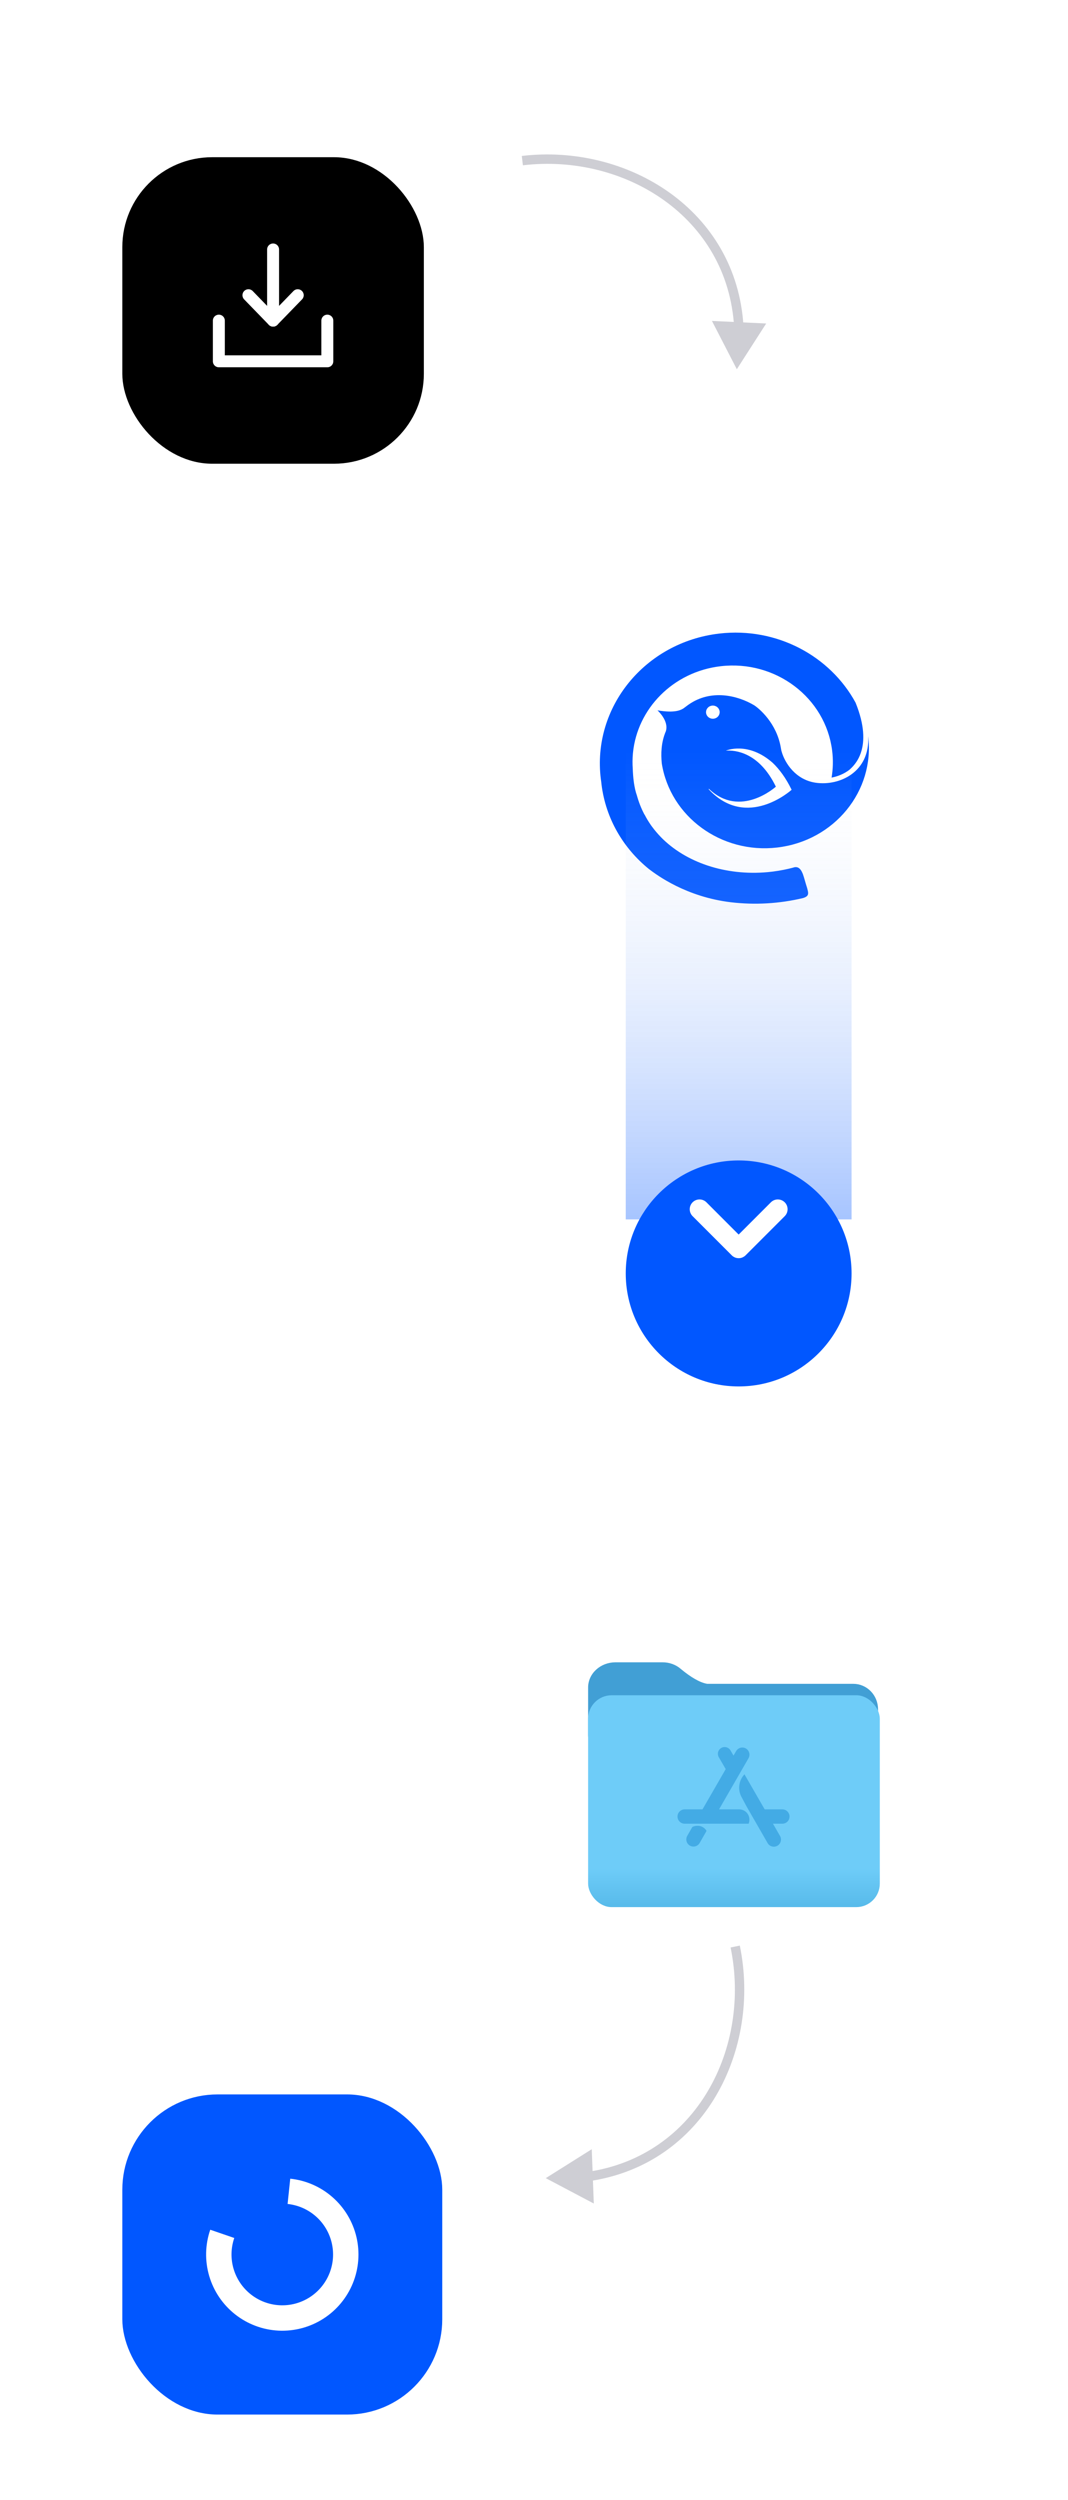 <svg width="227" height="531" viewBox="0 0 227 531" fill="none" xmlns="http://www.w3.org/2000/svg">
<g filter="url(#filter0_dd_24082_14504)">
<rect x="111" y="309" width="89" height="89" rx="21.727" fill="white"/>
<path d="M140.801 327C142.264 326.988 143.675 327.503 144.733 328.434C146.764 330.122 148.741 331.315 150.315 331.571H181.377C182.769 331.572 184.103 332.143 185.087 333.155C186.071 334.168 186.625 335.542 186.626 336.975V349.167C186.625 350.6 186.071 351.974 185.087 352.987C184.103 353.999 182.769 354.569 181.377 354.571H141.875C140.484 354.569 139.15 353.999 138.166 352.987C137.182 351.974 136.628 350.6 136.626 349.167V345.504C136.031 345.948 135.419 346.393 134.792 346.839C133.892 347.477 132.815 347.869 131.685 347.973C130.555 348.076 129.415 347.887 128.396 347.425C127.377 346.963 126.518 346.247 125.918 345.36C125.318 344.472 125 343.447 125 342.402V332.394C124.994 331.69 125.139 330.991 125.426 330.338C125.714 329.686 126.139 329.092 126.676 328.591C127.214 328.09 127.853 327.691 128.559 327.418C129.264 327.145 130.021 327.003 130.786 327H140.801Z" fill="#419FD5"/>
<g filter="url(#filter1_d_24082_14504)">
<rect x="125" y="336" width="62" height="45" rx="5" fill="url(#paint0_linear_24082_14504)"/>
</g>
<path d="M162.532 358.237H166.29C166.694 358.237 167.082 358.398 167.367 358.683C167.653 358.969 167.812 359.357 167.812 359.76C167.812 360.164 167.652 360.551 167.367 360.836C167.082 361.122 166.694 361.283 166.29 361.283H164.29L165.792 363.885C165.994 364.234 166.049 364.649 165.945 365.039C165.841 365.428 165.587 365.76 165.238 365.962C164.889 366.164 164.474 366.22 164.085 366.116C163.696 366.012 163.363 365.757 163.161 365.409L158.593 357.461C158.177 356.686 157.873 356.077 157.679 355.745C157.224 354.969 157.032 354.068 157.132 353.174C157.232 352.281 157.617 351.443 158.232 350.788L162.532 358.237ZM148.236 361.726C148.627 361.713 149.014 361.806 149.355 361.997C149.697 362.187 149.98 362.467 150.175 362.806L148.707 365.381C148.607 365.554 148.474 365.705 148.315 365.827C148.157 365.948 147.976 366.037 147.783 366.088C147.59 366.14 147.389 366.153 147.191 366.126C146.994 366.1 146.803 366.035 146.631 365.935C146.458 365.835 146.306 365.702 146.185 365.543C146.063 365.385 145.975 365.204 145.924 365.011C145.872 364.818 145.859 364.617 145.886 364.419C145.912 364.222 145.976 364.031 146.076 363.858L147.156 361.975C147.492 361.808 147.862 361.723 148.236 361.726ZM153.835 345.012C154.022 344.988 154.213 345 154.396 345.049C154.578 345.098 154.75 345.182 154.899 345.297C155.049 345.413 155.175 345.556 155.27 345.72L155.905 346.82L156.46 345.86C156.662 345.511 156.995 345.257 157.384 345.153C157.773 345.049 158.188 345.103 158.537 345.305C158.886 345.507 159.14 345.84 159.244 346.229C159.348 346.619 159.293 347.034 159.091 347.382L152.829 358.237H157.098C157.385 358.235 157.67 358.291 157.937 358.4C158.203 358.509 158.445 358.67 158.648 358.874C158.852 359.077 159.013 359.319 159.122 359.585C159.231 359.851 159.287 360.137 159.285 360.424C159.286 360.719 159.23 361.01 159.119 361.283H145.522C145.119 361.283 144.732 361.122 144.446 360.836C144.161 360.551 144 360.163 144 359.759C144 359.356 144.161 358.969 144.446 358.683C144.732 358.398 145.119 358.237 145.522 358.237H149.313L154.249 349.688L152.777 347.161C152.682 346.997 152.622 346.816 152.597 346.628C152.572 346.441 152.583 346.251 152.632 346.068C152.681 345.885 152.766 345.713 152.881 345.563C152.996 345.413 153.139 345.287 153.303 345.193C153.467 345.098 153.647 345.037 153.835 345.012Z" fill="#43ABE5"/>
</g>
<g filter="url(#filter2_dd_24082_14504)">
<rect x="111" y="92" width="89.08" height="89.08" rx="21.727" fill="white"/>
<path fill-rule="evenodd" clip-rule="evenodd" d="M150.623 141.567L150.669 141.462C157.356 147.874 164.908 141.015 164.908 141.015C161.334 133.67 156.253 133.228 154.281 133.365C154.281 133.365 158.98 131.311 164.243 135.963C165.643 137.302 167.025 139.146 168.257 141.678C168.257 141.678 158.754 150.312 150.623 141.566V141.567ZM150.073 125.357C150.051 125.174 150.067 124.989 150.118 124.811C150.17 124.634 150.258 124.468 150.375 124.324C150.493 124.18 150.639 124.059 150.804 123.97C150.97 123.88 151.152 123.823 151.34 123.802C151.72 123.757 152.103 123.86 152.406 124.088C152.708 124.317 152.905 124.654 152.954 125.024C152.976 125.207 152.96 125.392 152.908 125.57C152.856 125.747 152.769 125.913 152.651 126.057C152.534 126.202 152.388 126.322 152.223 126.412C152.057 126.501 151.875 126.558 151.687 126.579C151.306 126.625 150.923 126.522 150.621 126.293C150.318 126.064 150.121 125.727 150.073 125.357ZM184.524 130.294C184.972 137.85 178.498 140.925 173.364 140.178C169.097 139.556 166.851 135.992 166.168 133.672C166.098 133.461 166.042 133.242 166.009 133.012C166 132.959 165.99 132.907 165.982 132.852C165.116 127.5 161.315 124.392 160.312 123.737C156.741 121.611 151.11 120.263 146.368 123.579C146.109 123.759 145.866 123.942 145.629 124.126V124.123C144.816 124.797 143.458 125.434 139.742 124.804C139.742 124.804 142.22 127.003 141.526 129.234V129.235C140.481 131.677 140.474 134.086 140.657 136.07C142.448 147.366 153.27 155.323 165.173 153.944C177.313 152.538 185.977 141.949 184.524 130.294Z" fill="#0157FF"/>
<path fill-rule="evenodd" clip-rule="evenodd" d="M170.873 160.265C170.332 158.381 169.67 158.035 168.938 158.111C168.521 158.229 168.101 158.336 167.678 158.436L167.656 158.441H167.658C166.188 158.786 164.695 159.03 163.189 159.168C154.153 159.994 145.702 157.097 140.453 151.715C140.452 151.712 140.451 151.709 140.45 151.706C139.789 151.028 139.176 150.307 138.615 149.548C138.541 149.446 138.464 149.346 138.392 149.244C138.362 149.203 138.334 149.16 138.305 149.119C137.821 148.421 137.385 147.693 137 146.939C136.993 146.941 136.986 146.943 136.979 146.948C136.3 145.662 135.764 144.308 135.38 142.911L135.38 142.91C134.77 141.229 134.551 139.028 134.489 137.192C134.413 136.118 134.424 135.04 134.523 133.968V133.959C134.525 133.923 134.529 133.887 134.534 133.851C135.46 124.449 143.065 116.605 153.19 115.431C164.864 114.08 175.466 122.106 176.87 133.361C177.114 135.317 177.061 137.241 176.75 139.092C178.072 138.838 179.413 138.3 180.548 137.423C181.555 136.502 185.779 132.861 181.848 123.168C176.448 113.255 165.1 107.08 152.881 108.496C137.077 110.327 125.806 124.162 127.705 139.399C127.729 139.593 127.759 139.785 127.788 139.978C127.808 140.173 127.826 140.367 127.85 140.561C128.757 147.847 132.517 154.131 137.918 158.507C139.615 159.792 145.804 164.421 155.354 165.569H155.359C160.475 166.171 165.662 165.87 170.669 164.68C171.578 164.408 171.905 164.037 171.714 163.202C171.449 162.055 171.715 163.202 170.873 160.265Z" fill="#0157FF"/>
</g>
<g filter="url(#filter3_dd_24082_14504)">
<rect x="26" y="9" width="64.088" height="65.104" rx="19.094" fill="black"/>
<g clip-path="url(#clip0_24082_14504)">
<path d="M58.044 43.712V28.595" stroke="white" stroke-width="2.541" stroke-linecap="round" stroke-linejoin="round"/>
<path d="M69.573 43.712V52.35H46.515V43.712" stroke="white" stroke-width="2.541" stroke-linecap="round" stroke-linejoin="round"/>
<path d="M63.284 38.312L58.044 43.712L52.804 38.312" stroke="white" stroke-width="2.541" stroke-linecap="round" stroke-linejoin="round"/>
</g>
</g>
<g filter="url(#filter4_dd_24082_14504)">
<rect x="26" y="419" width="68" height="68" rx="20.238" fill="#0157FF"/>
<path fill-rule="evenodd" clip-rule="evenodd" d="M59.463 463.781C61.699 463.893 63.914 463.306 65.802 462.102C67.69 460.899 69.157 459.138 70 457.063C70.843 454.989 71.019 452.704 70.506 450.525C69.992 448.346 68.814 446.38 67.133 444.9C65.453 443.421 63.354 442.5 61.127 442.266L61.691 436.899C65.031 437.25 68.179 438.631 70.7 440.85C73.22 443.07 74.988 446.018 75.759 449.287C76.529 452.556 76.264 455.983 75 459.095C73.736 462.206 71.535 464.848 68.704 466.653C65.872 468.458 62.548 469.338 59.194 469.171C55.84 469.004 52.621 467.798 49.982 465.72C47.344 463.642 45.417 460.795 44.469 457.573C43.52 454.351 43.597 450.915 44.689 447.738L49.792 449.493C49.065 451.61 49.013 453.901 49.646 456.049C50.278 458.197 51.563 460.095 53.322 461.48C55.08 462.866 57.227 463.67 59.463 463.781Z" fill="white"/>
</g>
<path d="M156.609 78.425L151.317 68.162L162.851 68.711L156.609 78.425ZM111.023 34.117L110.905 33.124C133.216 30.467 156.587 44.458 158.035 69.376L157.037 69.434L156.039 69.492C154.674 46.013 132.618 32.553 111.142 35.11L111.023 34.117Z" fill="#CECED4"/>
<path d="M116 462.638L125.775 456.491L126.211 468.03L116 462.638ZM156.264 413.444L157.244 413.242C161.791 435.246 149.842 459.722 125.138 463.288L124.995 462.298L124.852 461.309C148.129 457.949 159.662 434.827 155.285 413.646L156.264 413.444Z" fill="#CECED4"/>
<rect x="181" y="140" width="119" height="48" transform="rotate(90 181 140)" fill="url(#paint1_linear_24082_14504)"/>
<g filter="url(#filter5_dd_24082_14504)">
<ellipse cx="157" cy="259" rx="24" ry="24" transform="rotate(90 157 259)" fill="#0157FF"/>
</g>
<path d="M147.209 255.37C147.971 254.609 149.175 254.561 149.992 255.227L150.151 255.37L157 262.22L163.85 255.37L164.008 255.228C164.825 254.561 166.03 254.609 166.791 255.37C167.553 256.132 167.6 257.336 166.934 258.153L166.791 258.312L158.471 266.632L158.323 266.767C158.321 266.768 158.319 266.769 158.317 266.771L158.313 266.776C158.238 266.837 158.158 266.89 158.077 266.939C157.994 266.989 157.909 267.034 157.821 267.071C157.795 267.083 157.769 267.092 157.742 267.102C157.71 267.114 157.679 267.127 157.647 267.138C157.614 267.148 157.581 267.156 157.548 267.165C157.52 267.173 157.492 267.182 157.464 267.189C157.426 267.197 157.387 267.204 157.349 267.21C157.327 267.214 157.305 267.219 157.282 267.222C157.227 267.229 157.172 267.233 157.116 267.236C157.11 267.237 157.104 267.238 157.098 267.238C156.93 267.246 156.762 267.232 156.597 267.199C156.576 267.195 156.556 267.193 156.535 267.189C156.507 267.182 156.479 267.173 156.451 267.165C156.418 267.156 156.385 267.148 156.353 267.138C156.321 267.127 156.29 267.114 156.258 267.102C156.231 267.092 156.204 267.083 156.178 267.071C156.152 267.06 156.128 267.047 156.103 267.035C156.013 266.993 155.926 266.945 155.842 266.889C155.809 266.866 155.777 266.841 155.745 266.817C155.726 266.802 155.706 266.79 155.688 266.775L155.683 266.77C155.681 266.768 155.679 266.767 155.677 266.766L155.529 266.632L147.209 258.312L147.066 258.153C146.399 257.336 146.448 256.132 147.209 255.37Z" fill="white"/>
<defs>
<filter id="filter0_dd_24082_14504" x="84.928" y="300.309" width="141.144" height="141.144" filterUnits="userSpaceOnUse" color-interpolation-filters="sRGB">
<feFlood flood-opacity="0" result="BackgroundImageFix"/>
<feColorMatrix in="SourceAlpha" type="matrix" values="0 0 0 0 0 0 0 0 0 0 0 0 0 0 0 0 0 0 127 0" result="hardAlpha"/>
<feOffset dy="17.381"/>
<feGaussianBlur stdDeviation="13.036"/>
<feColorMatrix type="matrix" values="0 0 0 0 0 0 0 0 0 0 0 0 0 0 0 0 0 0 0.1 0"/>
<feBlend mode="normal" in2="BackgroundImageFix" result="effect1_dropShadow_24082_14504"/>
<feColorMatrix in="SourceAlpha" type="matrix" values="0 0 0 0 0 0 0 0 0 0 0 0 0 0 0 0 0 0 127 0" result="hardAlpha"/>
<feOffset dy="8.691"/>
<feGaussianBlur stdDeviation="8.148"/>
<feColorMatrix type="matrix" values="0 0 0 0 0 0 0 0 0 0 0 0 0 0 0 0 0 0 0.1 0"/>
<feBlend mode="normal" in2="effect1_dropShadow_24082_14504" result="effect2_dropShadow_24082_14504"/>
<feBlend mode="normal" in="SourceGraphic" in2="effect2_dropShadow_24082_14504" result="shape"/>
</filter>
<filter id="filter1_d_24082_14504" x="122.5" y="331.5" width="67" height="50" filterUnits="userSpaceOnUse" color-interpolation-filters="sRGB">
<feFlood flood-opacity="0" result="BackgroundImageFix"/>
<feColorMatrix in="SourceAlpha" type="matrix" values="0 0 0 0 0 0 0 0 0 0 0 0 0 0 0 0 0 0 127 0" result="hardAlpha"/>
<feOffset dy="-2"/>
<feGaussianBlur stdDeviation="1.25"/>
<feComposite in2="hardAlpha" operator="out"/>
<feColorMatrix type="matrix" values="0 0 0 0 0 0 0 0 0 0.494 0 0 0 0 0.796 0 0 0 0.88 0"/>
<feBlend mode="normal" in2="BackgroundImageFix" result="effect1_dropShadow_24082_14504"/>
<feBlend mode="normal" in="SourceGraphic" in2="effect1_dropShadow_24082_14504" result="shape"/>
</filter>
<filter id="filter2_dd_24082_14504" x="84.928" y="83.309" width="141.224" height="141.224" filterUnits="userSpaceOnUse" color-interpolation-filters="sRGB">
<feFlood flood-opacity="0" result="BackgroundImageFix"/>
<feColorMatrix in="SourceAlpha" type="matrix" values="0 0 0 0 0 0 0 0 0 0 0 0 0 0 0 0 0 0 127 0" result="hardAlpha"/>
<feOffset dy="17.381"/>
<feGaussianBlur stdDeviation="13.036"/>
<feColorMatrix type="matrix" values="0 0 0 0 0 0 0 0 0 0 0 0 0 0 0 0 0 0 0.1 0"/>
<feBlend mode="normal" in2="BackgroundImageFix" result="effect1_dropShadow_24082_14504"/>
<feColorMatrix in="SourceAlpha" type="matrix" values="0 0 0 0 0 0 0 0 0 0 0 0 0 0 0 0 0 0 127 0" result="hardAlpha"/>
<feOffset dy="8.691"/>
<feGaussianBlur stdDeviation="8.148"/>
<feColorMatrix type="matrix" values="0 0 0 0 0 0 0 0 0 0 0 0 0 0 0 0 0 0 0.1 0"/>
<feBlend mode="normal" in2="effect1_dropShadow_24082_14504" result="effect2_dropShadow_24082_14504"/>
<feBlend mode="normal" in="SourceGraphic" in2="effect2_dropShadow_24082_14504" result="shape"/>
</filter>
<filter id="filter3_dd_24082_14504" x="1.609" y="0.87" width="112.87" height="113.886" filterUnits="userSpaceOnUse" color-interpolation-filters="sRGB">
<feFlood flood-opacity="0" result="BackgroundImageFix"/>
<feColorMatrix in="SourceAlpha" type="matrix" values="0 0 0 0 0 0 0 0 0 0 0 0 0 0 0 0 0 0 127 0" result="hardAlpha"/>
<feOffset dy="16.261"/>
<feGaussianBlur stdDeviation="12.196"/>
<feColorMatrix type="matrix" values="0 0 0 0 0 0 0 0 0 0 0 0 0 0 0 0 0 0 0.1 0"/>
<feBlend mode="normal" in2="BackgroundImageFix" result="effect1_dropShadow_24082_14504"/>
<feColorMatrix in="SourceAlpha" type="matrix" values="0 0 0 0 0 0 0 0 0 0 0 0 0 0 0 0 0 0 127 0" result="hardAlpha"/>
<feOffset dy="8.13"/>
<feGaussianBlur stdDeviation="7.622"/>
<feColorMatrix type="matrix" values="0 0 0 0 0 0 0 0 0 0 0 0 0 0 0 0 0 0 0.1 0"/>
<feBlend mode="normal" in2="effect1_dropShadow_24082_14504" result="effect2_dropShadow_24082_14504"/>
<feBlend mode="normal" in="SourceGraphic" in2="effect2_dropShadow_24082_14504" result="shape"/>
</filter>
<filter id="filter4_dd_24082_14504" x="0.147" y="410.382" width="119.706" height="119.706" filterUnits="userSpaceOnUse" color-interpolation-filters="sRGB">
<feFlood flood-opacity="0" result="BackgroundImageFix"/>
<feColorMatrix in="SourceAlpha" type="matrix" values="0 0 0 0 0 0 0 0 0 0 0 0 0 0 0 0 0 0 127 0" result="hardAlpha"/>
<feOffset dy="17.235"/>
<feGaussianBlur stdDeviation="12.927"/>
<feColorMatrix type="matrix" values="0 0 0 0 0 0 0 0 0 0 0 0 0 0 0 0 0 0 0.1 0"/>
<feBlend mode="normal" in2="BackgroundImageFix" result="effect1_dropShadow_24082_14504"/>
<feColorMatrix in="SourceAlpha" type="matrix" values="0 0 0 0 0 0 0 0 0 0 0 0 0 0 0 0 0 0 127 0" result="hardAlpha"/>
<feOffset dy="8.618"/>
<feGaussianBlur stdDeviation="8.079"/>
<feColorMatrix type="matrix" values="0 0 0 0 0 0 0 0 0 0 0 0 0 0 0 0 0 0 0.1 0"/>
<feBlend mode="normal" in2="effect1_dropShadow_24082_14504" result="effect2_dropShadow_24082_14504"/>
<feBlend mode="normal" in="SourceGraphic" in2="effect2_dropShadow_24082_14504" result="shape"/>
</filter>
<filter id="filter5_dd_24082_14504" x="113.869" y="223.522" width="86.261" height="86.261" filterUnits="userSpaceOnUse" color-interpolation-filters="sRGB">
<feFlood flood-opacity="0" result="BackgroundImageFix"/>
<feColorMatrix in="SourceAlpha" type="matrix" values="0 0 0 0 0 0 0 0 0 0 0 0 0 0 0 0 0 0 127 0" result="hardAlpha"/>
<feOffset dy="7.652"/>
<feGaussianBlur stdDeviation="9.565"/>
<feColorMatrix type="matrix" values="0 0 0 0 0 0 0 0 0 0 0 0 0 0 0 0 0 0 0.05 0"/>
<feBlend mode="normal" in2="BackgroundImageFix" result="effect1_dropShadow_24082_14504"/>
<feColorMatrix in="SourceAlpha" type="matrix" values="0 0 0 0 0 0 0 0 0 0 0 0 0 0 0 0 0 0 127 0" result="hardAlpha"/>
<feOffset dy="3.826"/>
<feGaussianBlur stdDeviation="1.913"/>
<feColorMatrix type="matrix" values="0 0 0 0 0 0 0 0 0 0 0 0 0 0 0 0 0 0 0.03 0"/>
<feBlend mode="normal" in2="effect1_dropShadow_24082_14504" result="effect2_dropShadow_24082_14504"/>
<feBlend mode="normal" in="SourceGraphic" in2="effect2_dropShadow_24082_14504" result="shape"/>
</filter>
<linearGradient id="paint0_linear_24082_14504" x1="155.995" y1="381.007" x2="155.995" y2="372.834" gradientUnits="userSpaceOnUse">
<stop stop-color="#57BAEA"/>
<stop offset="1" stop-color="#6ECCF8"/>
</linearGradient>
<linearGradient id="paint1_linear_24082_14504" x1="300" y1="194.047" x2="200.372" y2="194.047" gradientUnits="userSpaceOnUse">
<stop stop-color="#0157FF" stop-opacity="0.35"/>
<stop offset="1" stop-color="#F6F6F6" stop-opacity="0"/>
</linearGradient>
<clipPath id="clip0_24082_14504">
<rect width="33.538" height="34.554" fill="white" transform="translate(41.275 24.275)"/>
</clipPath>
</defs>
</svg>

